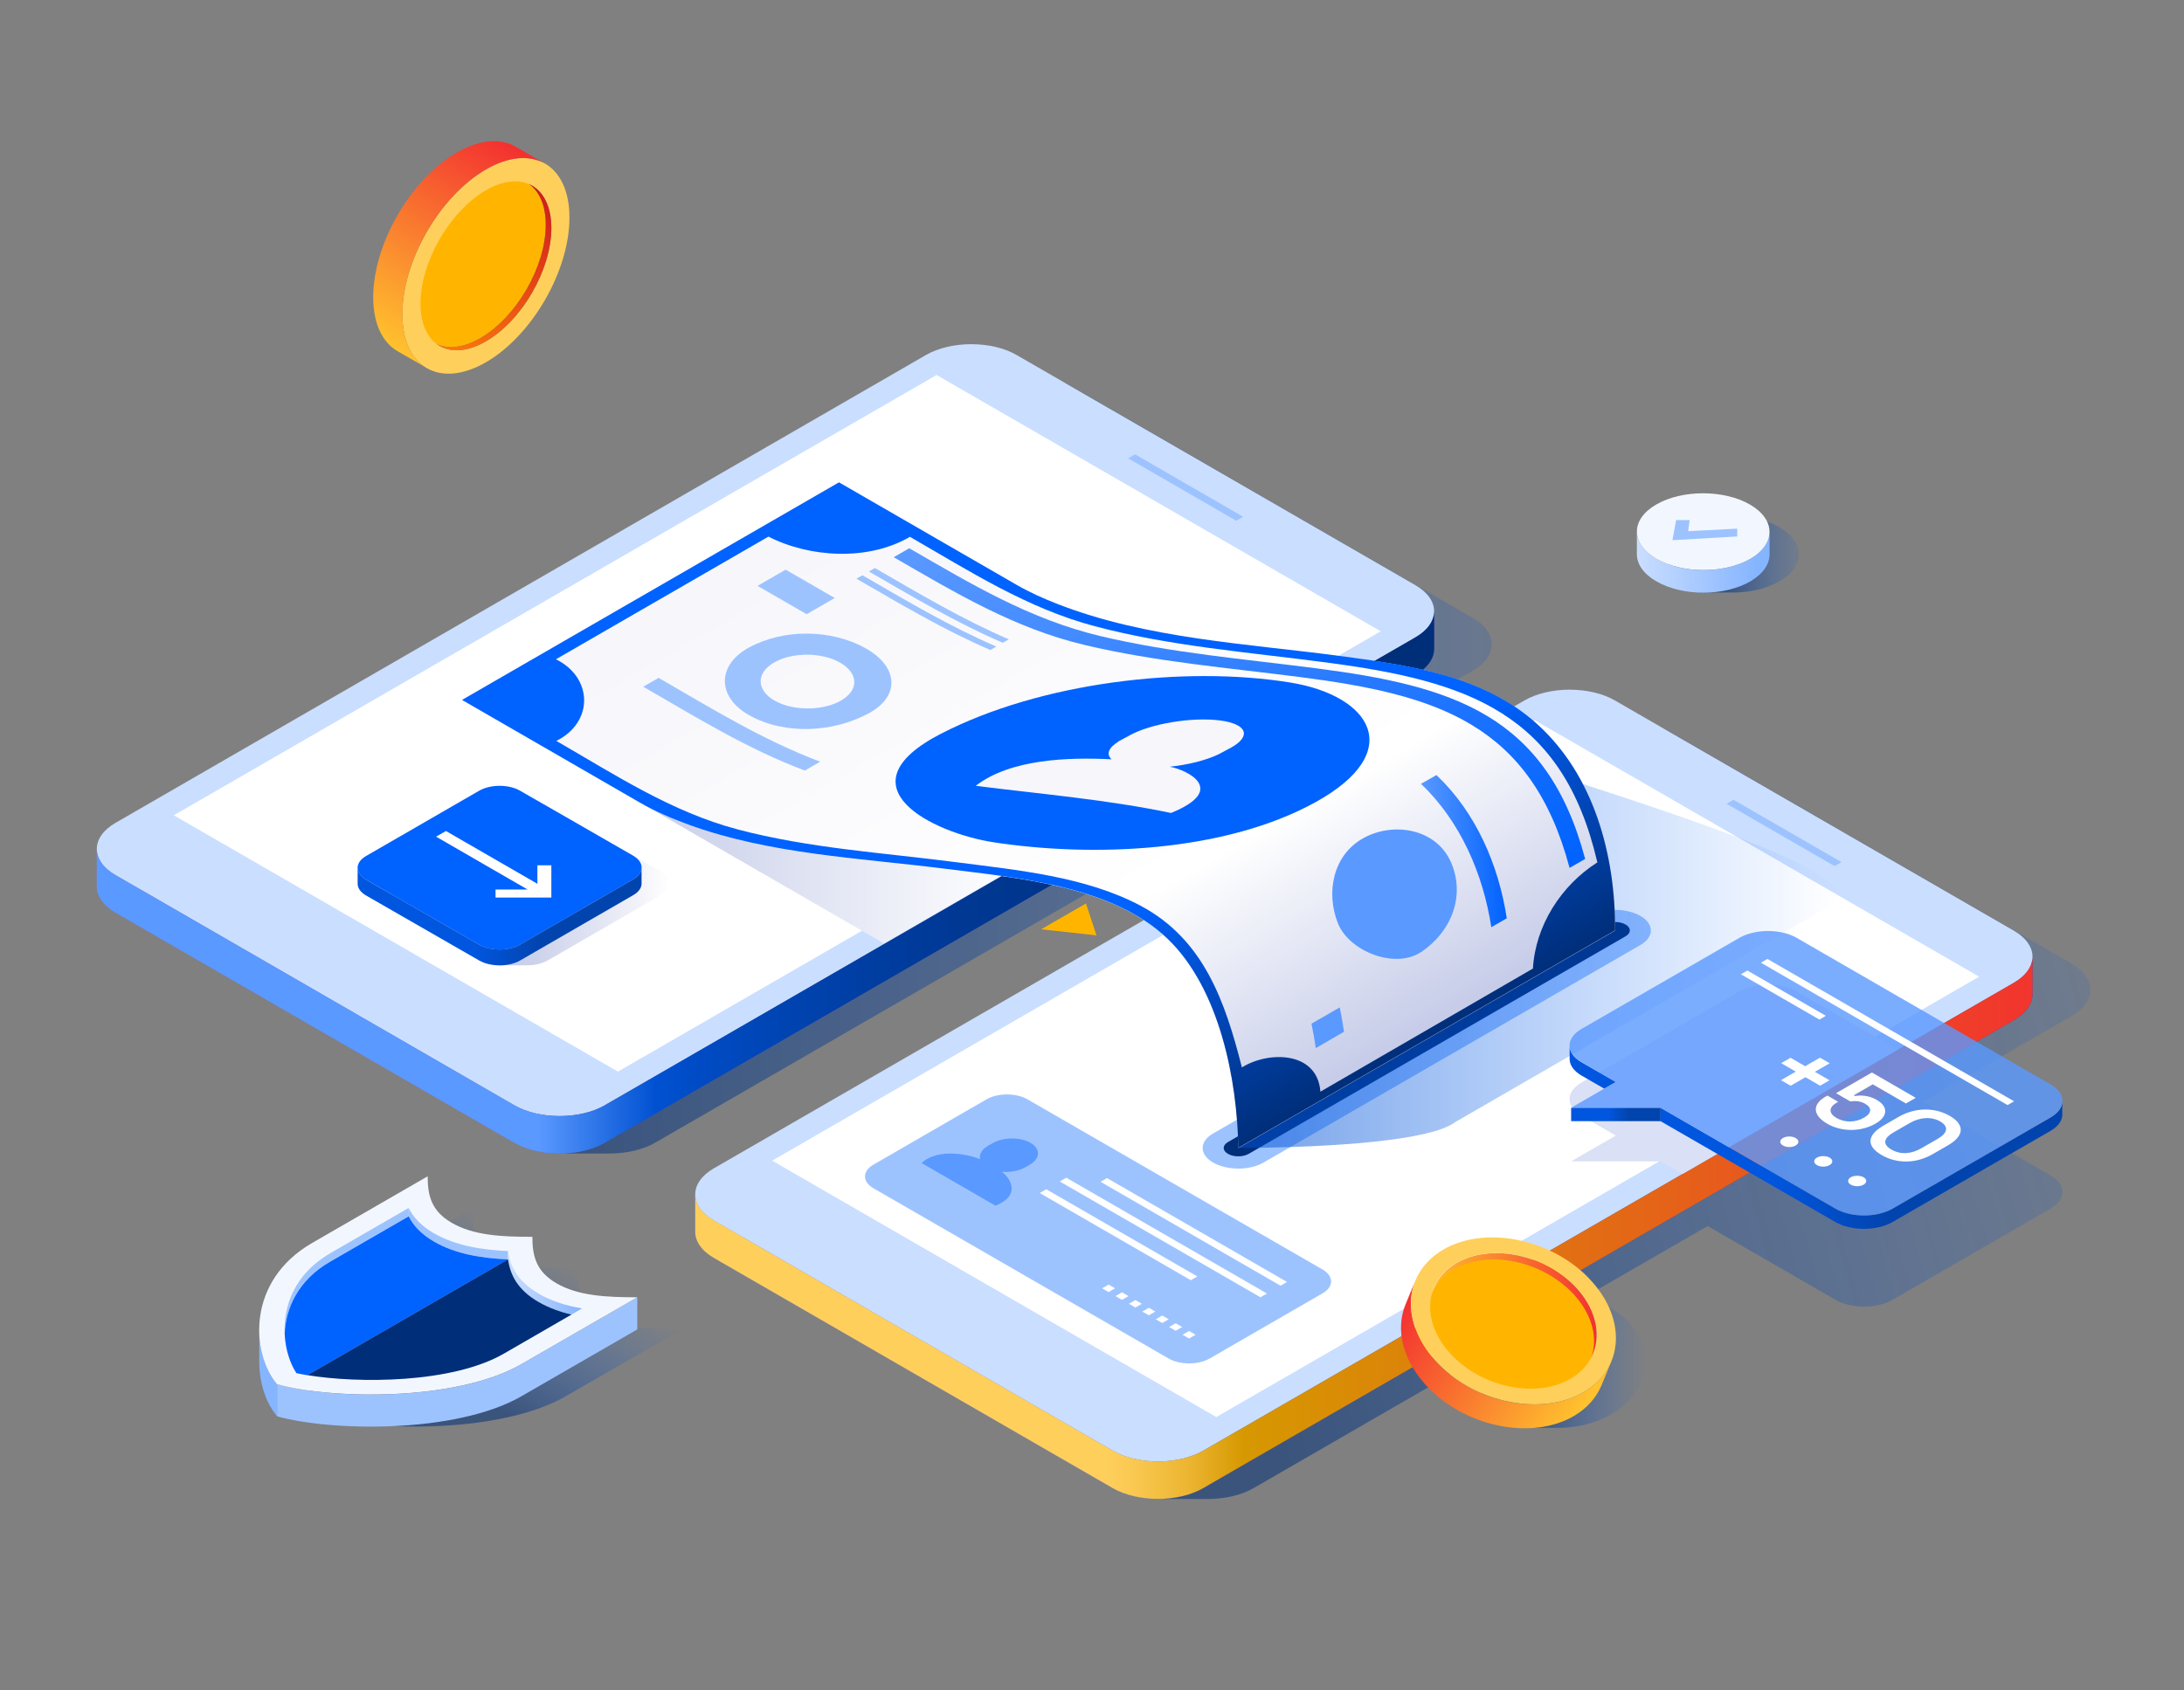 <svg width="434" height="336" viewBox="0 0 434 336" fill="none" xmlns="http://www.w3.org/2000/svg">
<rect x="0" y="0" width="434" height="336" fill="#808080" stroke="none"/>
<mask id="mask0_39_35677" style="mask-type:luminance" maskUnits="userSpaceOnUse" x="12" y="0" width="410" height="336">
<path d="M421.893 0H12.198V336H421.893V0Z" fill="white"/>
</mask>
<g mask="url(#mask0_39_35677)">
<path d="M215.796 179.579L206.902 184.713L217.894 185.924L215.796 179.579Z" fill="#FFB500"/>
<path style="mix-blend-mode:multiply" opacity="0.6" d="M411.614 191.507L331.648 145.342C326.665 142.469 318.508 142.469 313.524 145.342L151.033 239.16C146.049 242.032 146.049 246.741 151.033 249.614L230.998 295.78C230.998 295.78 231.123 295.842 231.186 295.88V297.941H240.216C243.452 297.916 246.674 297.191 249.122 295.78L339.343 243.694L364.724 258.345C367.846 260.156 372.968 260.156 376.103 258.345L407.504 240.221C410.64 238.41 410.64 235.462 407.504 233.651L382.123 219L411.614 201.975C416.598 199.102 416.598 194.393 411.614 191.52V191.507Z" fill="url(#paint0_linear_39_35677)"/>
<path d="M138.141 237.273V237.386C138.141 237.386 138.141 237.311 138.141 237.273ZM403.88 190.108C403.88 190.108 403.88 190.146 403.88 190.158V190.108ZM400.183 195.342L239.091 288.348C234.144 291.196 226.063 291.196 221.129 288.348L141.85 242.582C139.39 241.158 138.153 239.284 138.153 237.411V244.768C138.128 246.666 139.352 248.577 141.85 250.026L221.129 295.792C226.075 298.64 234.157 298.64 239.091 295.792L400.183 202.786C402.656 201.362 403.893 199.476 403.893 197.603V190.158C403.893 192.032 402.656 193.918 400.183 195.342Z" fill="url(#paint1_linear_39_35677)"/>
<path d="M239.091 288.36C234.145 291.208 226.063 291.208 221.129 288.36L141.851 242.594C136.917 239.746 136.917 235.075 141.851 232.227L302.943 139.221C307.89 136.373 315.971 136.373 320.905 139.221L400.184 184.987C405.13 187.835 405.13 192.507 400.184 195.355L239.091 288.36Z" fill="#CADEFF"/>
<path d="M138.141 237.273V237.386C138.141 237.386 138.141 237.311 138.141 237.273ZM403.88 190.108C403.88 190.108 403.88 190.146 403.88 190.158V190.108ZM400.183 195.342L239.091 288.348C234.144 291.196 226.063 291.196 221.129 288.348L141.85 242.582C139.39 241.158 138.153 239.284 138.153 237.411V244.768C138.128 246.666 139.352 248.577 141.85 250.026L221.129 295.792C226.075 298.64 234.157 298.64 239.091 295.792L400.183 202.786C402.656 201.362 403.893 199.476 403.893 197.603V190.158C403.893 192.032 402.656 193.918 400.183 195.342Z" fill="url(#paint2_linear_39_35677)"/>
<path d="M241.701 281.665L153.441 230.703L305.029 143.181L393.288 194.13L241.701 281.665Z" fill="white"/>
<path d="M344.474 158.969L365.946 171.36L364.572 172.159L343.088 159.756L344.474 158.969Z" fill="#9DC3FF"/>
<path style="mix-blend-mode:multiply" opacity="0.6" d="M292.702 122.846L212.736 76.68C207.752 73.808 199.596 73.808 194.612 76.68L32.121 170.498C27.137 173.371 27.137 178.08 32.121 180.953L112.086 227.119C112.086 227.119 112.211 227.181 112.274 227.218V229.279H121.304C124.539 229.254 127.762 228.53 130.21 227.119L292.702 133.301C297.686 130.428 297.686 125.719 292.702 122.846Z" fill="url(#paint3_linear_39_35677)"/>
<path d="M19.23 168.612V168.724C19.23 168.724 19.23 168.649 19.23 168.612ZM284.969 121.447C284.969 121.447 284.969 121.484 284.969 121.497V121.447ZM281.272 126.693L120.179 219.699C115.246 222.547 107.152 222.547 102.218 219.699L22.939 173.933C20.479 172.509 19.242 170.635 19.242 168.762V176.119C19.217 178.017 20.441 179.929 22.939 181.377L102.218 227.143C107.164 229.991 115.246 229.991 120.179 227.143L281.272 134.138C283.745 132.714 284.982 130.828 284.982 128.954V121.509C284.982 123.383 283.745 125.269 281.272 126.693Z" fill="url(#paint4_linear_39_35677)"/>
<path d="M120.179 219.699C115.245 222.547 107.151 222.547 102.217 219.699L22.939 173.933C18.005 171.085 18.005 166.414 22.939 163.566L184.031 70.547C188.978 67.7 197.059 67.7 201.993 70.547L281.271 116.313C286.218 119.161 286.218 123.833 281.271 126.681L120.179 219.687V219.699Z" fill="#CADEFF"/>
<path d="M19.23 168.612V168.724C19.23 168.724 19.23 168.649 19.23 168.612ZM284.969 121.447C284.969 121.447 284.969 121.484 284.969 121.497V121.447ZM281.272 126.693L120.179 219.699C115.246 222.547 107.152 222.547 102.218 219.699L22.939 173.933C20.479 172.509 19.242 170.635 19.242 168.762V176.119C19.217 178.017 20.441 179.929 22.939 181.377L102.218 227.143C107.164 229.991 115.246 229.991 120.179 227.143L281.272 134.138C283.745 132.714 284.982 130.828 284.982 128.954V121.509C284.982 123.383 283.745 125.269 281.272 126.693Z" fill="url(#paint5_linear_39_35677)"/>
<path d="M122.791 213.004L34.531 162.054L186.118 74.532L274.378 125.482L122.791 213.004Z" fill="white"/>
<path d="M225.563 90.308L247.035 102.711L245.661 103.51L224.189 91.107L225.563 90.308Z" fill="#9DC3FF"/>
<path d="M325.978 182.052C323.205 180.453 318.721 180.453 315.96 182.052L241.066 225.295C238.293 226.894 238.293 229.479 241.066 231.078C243.839 232.677 248.323 232.677 251.084 231.078L325.978 187.835C328.751 186.236 328.751 183.651 325.978 182.052Z" fill="#9DC3FF"/>
<path d="M323.018 183.751C321.881 183.101 320.057 183.101 318.921 183.751L244.026 226.994C242.89 227.643 242.89 228.705 244.026 229.354C245.163 230.004 246.987 230.004 248.123 229.354L323.018 186.111C324.154 185.462 324.154 184.4 323.018 183.751Z" fill="#002E79"/>
<path style="mix-blend-mode:multiply" d="M175.639 187.51L117.744 154.085L142.676 139.696L200.57 173.121L175.639 187.51Z" fill="url(#paint6_linear_39_35677)"/>
<path style="mix-blend-mode:multiply" opacity="0.6" d="M364.885 176.856C361.175 170.46 325.914 159.544 300.258 151.212C270.205 141.47 320.955 184.937 320.955 184.937L246.061 228.18C264.809 228.093 284.419 226.719 289.216 223.009L362.499 180.703C364.81 179.654 365.771 178.38 364.885 176.856Z" fill="url(#paint7_linear_39_35677)"/>
<path d="M246.074 228.18C245.899 214.678 242.339 196.529 232.059 186.649C220.993 176.006 202.069 174.52 187.655 172.684C170.767 170.536 153.131 169.824 136.98 163.99C133.583 162.766 130.348 161.38 127.162 159.544C115.833 152.999 103.205 145.717 91.826 139.146C116.795 124.732 141.752 110.318 166.72 95.904C180.785 104.023 195.074 114.227 210.238 120.136C227.825 126.98 247.548 127.955 266.047 130.403C279.761 132.214 294.675 134.213 305.417 143.918C316.884 154.285 321.006 170.136 320.968 184.962C295.999 199.377 271.043 213.791 246.074 228.205V228.18Z" fill="url(#paint8_linear_39_35677)"/>
<path d="M166.709 95.879C141.74 110.293 116.783 124.707 91.814 139.121C103.243 145.716 116.046 153.111 127.151 159.519C130.298 161.342 133.621 162.754 136.968 163.965C153.106 169.811 170.756 170.523 187.643 172.659C202.057 174.483 220.981 175.981 232.048 186.624C242.327 196.504 245.887 214.665 246.062 228.155C271.031 213.741 295.988 199.327 320.956 184.912C320.994 170.086 316.872 154.223 305.406 143.868C294.664 134.163 279.75 132.177 266.035 130.353C247.536 127.905 227.813 126.93 210.226 120.086C207.391 118.986 204.718 117.8 202.045 116.263C190.566 109.631 178.15 102.461 166.709 95.866V95.879ZM317.409 171.422C310.227 175.981 305.118 183.963 304.619 192.519C290.542 200.676 276.465 208.832 262.388 216.988C261.788 208.919 252.083 208.857 246.787 212.167C243.452 199.039 239.192 186.711 226.677 180.041C215.747 174.22 202.157 172.946 190.066 171.385C175.565 169.499 160.751 168.612 146.561 164.852C133.446 161.38 122.192 153.985 110.551 147.265C117.995 143.593 117.858 134.675 110.476 131.04C124.553 122.908 138.63 114.79 152.707 106.658C160.951 110.88 172.592 111.529 180.823 106.696C192.727 113.565 204.143 120.922 217.558 124.47C232.597 128.467 248.273 129.653 263.649 131.689C291.641 135.374 310.527 141.67 317.422 171.422H317.409Z" fill="url(#paint9_linear_39_35677)"/>
<path d="M186.993 145.841C206.729 135.649 235.232 132.264 256.317 135.649C272.492 138.247 279.537 149.414 261.463 159.419C243.326 169.461 217.033 170.423 197.423 167.413C185.369 165.564 166.671 156.334 186.981 145.841H186.993Z" fill="#0062FF"/>
<path d="M232.46 152.399C236.02 152.024 239.555 151.162 242.103 149.951L242.203 149.901C242.39 149.813 244.339 148.777 244.501 148.677C248.723 146.391 247.923 143.893 242.39 143.193C236.857 142.494 228.8 143.818 224.591 146.104C223.654 146.616 223.179 146.865 222.23 147.378C222.243 147.378 222.255 147.378 222.28 147.378C220.207 148.664 219.807 149.951 220.894 150.925C212.462 150.5 200.846 150.813 193.889 156.196C206.842 157.832 219.907 158.919 232.697 161.592C244.064 156.983 235.907 153.011 232.447 152.399H232.46Z" fill="#F6F6FB"/>
<path d="M171.98 128.829C165.085 125.019 155.655 124.944 148.748 128.754C142.427 132.239 142.477 138.572 148.885 142.169C156.055 146.179 165.697 145.579 172.73 141.732C179.062 138.259 178.375 132.376 171.98 128.841V128.829ZM153.919 139.259C150.271 137.148 150.234 133.763 153.844 131.677C157.441 129.603 163.324 129.616 166.971 131.727C170.619 133.838 170.719 137.173 167.121 139.246C163.524 141.32 157.578 141.357 153.931 139.246L153.919 139.259Z" fill="#9DC3FF"/>
<path d="M282.385 189.246C288.606 185.062 291.216 177.855 288.293 171.297C285.371 164.74 276.989 163.278 270.981 166.563C264.811 169.948 263.462 177.493 265.873 183.526C268.121 189.134 277.252 192.681 282.385 189.234V189.246Z" fill="#5A99FF"/>
<path d="M130.872 134.737C141.439 140.833 151.557 147.091 162.998 151.4C161.774 152.099 161.149 152.449 159.925 153.161C148.496 148.852 138.379 142.594 127.824 136.498C129.048 135.799 129.66 135.437 130.872 134.737Z" fill="#9DC3FF"/>
<path d="M173.853 112.903C182.634 117.974 191.153 123.058 200.471 127.08C199.984 127.355 199.747 127.492 199.272 127.767C189.954 123.745 181.435 118.661 172.654 113.59C173.129 113.315 173.379 113.178 173.853 112.903Z" fill="#9DC3FF"/>
<path d="M171.38 114.34C180.161 119.411 188.667 124.495 197.998 128.517C197.523 128.792 197.273 128.929 196.799 129.204C187.481 125.182 178.974 120.098 170.193 115.027C170.668 114.752 170.905 114.615 171.392 114.34H171.38Z" fill="#9DC3FF"/>
<path d="M180.672 108.969C193.063 116.126 204.63 123.096 218.719 126.443C232.759 129.778 247.248 130.99 261.537 132.838C288.642 136.336 307.403 142.044 314.997 170.735C313.761 171.447 313.136 171.809 311.9 172.509C304.268 143.768 285.482 138.072 258.315 134.575C244.063 132.739 229.611 131.539 215.609 128.217C201.544 124.882 189.978 117.9 177.6 110.755C178.824 110.043 179.448 109.693 180.672 108.981V108.969Z" fill="url(#paint10_linear_39_35677)"/>
<path d="M285.456 154.06C293.288 161.492 297.81 171.935 299.421 182.527C298.197 183.239 297.585 183.588 296.348 184.3C294.724 173.708 290.203 163.241 282.371 155.797C283.595 155.097 284.22 154.76 285.444 154.06H285.456Z" fill="url(#paint11_linear_39_35677)"/>
<path d="M160.301 122.084C156.391 119.823 154.443 118.699 150.533 116.451C152.769 115.164 153.881 114.515 156.117 113.228C160.026 115.489 161.975 116.613 165.884 118.861C163.648 120.148 162.537 120.797 160.301 122.084Z" fill="#9DC3FF"/>
<path d="M261.463 208.32C261.188 206.434 261.025 205.447 260.613 203.474C262.862 202.175 263.986 201.525 266.234 200.238C266.634 202.212 266.796 203.186 267.071 205.085C264.835 206.384 263.711 207.033 261.463 208.332V208.32Z" fill="#5A99FF"/>
<path d="M240.366 270.024C238.13 271.323 234.458 271.323 232.222 270.024L173.566 236.187C171.33 234.888 171.33 232.777 173.566 231.49L196.036 218.512C198.272 217.213 201.944 217.213 204.18 218.512L262.837 252.35C265.072 253.649 265.072 255.76 262.837 257.059L240.366 270.036V270.024Z" fill="#9DC3FF"/>
<path d="M199.083 232.914C200.594 233.039 202.193 232.789 203.442 232.177L203.492 232.152C203.579 232.102 204.554 231.553 204.641 231.503C206.752 230.278 206.814 228.33 204.766 227.156C202.717 225.969 199.345 226.007 197.234 227.231L196.047 227.918H196.06C194.986 228.642 194.549 229.579 194.773 230.441C193.274 229.691 186.592 227.918 183.145 231.178C184.643 232.04 196.31 238.772 197.809 239.646C203.342 237.436 200.369 233.776 199.083 232.926V232.914Z" fill="#5A99FF"/>
<path d="M219.98 234.163L255.753 254.81L254.467 255.56L218.693 234.9L219.98 234.163Z" fill="white"/>
<path d="M211.886 234.088L251.769 257.109L250.482 257.858L210.6 234.838L211.886 234.088Z" fill="white"/>
<path d="M207.914 236.387L237.929 253.711L236.63 254.461L206.615 237.136L207.914 236.387Z" fill="white"/>
<path d="M220.292 255.335L221.591 256.072L220.292 256.821L219.006 256.072L220.292 255.335Z" fill="white"/>
<path d="M222.965 256.871L224.252 257.621L222.965 258.358L221.666 257.621L222.965 256.871Z" fill="white"/>
<path d="M225.626 258.407L226.913 259.157L225.626 259.894L224.34 259.157L225.626 258.407Z" fill="white"/>
<path d="M228.299 259.944L229.586 260.693L228.299 261.43L227 260.693L228.299 259.944Z" fill="white"/>
<path d="M230.958 261.48L232.245 262.23L230.958 262.966L229.672 262.23L230.958 261.48Z" fill="white"/>
<path d="M233.619 263.016L234.918 263.766L233.619 264.515L232.332 263.766L233.619 263.016Z" fill="white"/>
<path d="M236.293 264.553L237.58 265.302L236.293 266.052L234.994 265.302L236.293 264.553Z" fill="white"/>
<g style="mix-blend-mode:multiply">
<path d="M357.029 197.066C353.893 195.255 348.785 195.255 345.649 197.066L314.248 215.19C311.113 217.001 311.113 219.949 314.248 221.76L321.093 225.707L312.212 230.841H329.986L334.345 233.351L377.114 208.657L357.029 197.066Z" fill="#DAE0F5"/>
</g>
<path d="M311.913 207.82V210.419C311.888 211.63 312.662 212.842 314.249 213.766L318.795 216.389L321.094 215.065L314.249 211.118C312.687 210.219 311.9 209.02 311.9 207.833L311.913 207.82ZM409.815 219.137C409.69 220.224 408.928 221.285 407.492 222.11L376.09 240.234C372.955 242.045 367.846 242.045 364.711 240.234L329.974 220.186V222.847L364.711 242.894C367.834 244.706 372.955 244.706 376.09 242.894L407.492 224.77C408.916 223.946 409.69 222.884 409.815 221.798V221.773C409.84 221.573 409.84 221.385 409.815 221.198V219.137Z" fill="url(#paint12_linear_39_35677)"/>
<path d="M329.987 220.186H312.213V222.847H329.987V220.186Z" fill="url(#paint13_linear_39_35677)"/>
<path opacity="0.8" d="M407.491 215.552L357.029 186.411C353.893 184.6 348.785 184.6 345.649 186.411L314.248 204.535C311.113 206.347 311.113 209.294 314.248 211.106L321.093 215.053L312.212 220.186H329.986L364.723 240.234C367.845 242.045 372.967 242.045 376.102 240.234L407.503 222.11C410.639 220.299 410.639 217.351 407.503 215.54L407.491 215.552Z" fill="#5A99FF"/>
<path d="M351.22 190.608L400.234 218.9L398.935 219.649L349.934 191.358L351.22 190.608Z" fill="white"/>
<path d="M347.236 192.907L362.837 201.912L361.55 202.662L345.949 193.656L347.236 192.907Z" fill="white"/>
<path d="M367.782 234.001C368.482 233.601 369.631 233.601 370.331 234.001C371.03 234.413 371.03 235.063 370.331 235.475C369.631 235.887 368.482 235.875 367.782 235.475C367.083 235.063 367.083 234.413 367.782 234.001Z" fill="white"/>
<path d="M361.038 230.104C361.738 229.692 362.887 229.692 363.586 230.104C364.286 230.504 364.286 231.166 363.586 231.578C362.887 231.99 361.738 231.99 361.038 231.578C360.339 231.166 360.339 230.516 361.038 230.104Z" fill="white"/>
<path d="M354.294 226.207C354.994 225.794 356.143 225.794 356.842 226.207C357.542 226.619 357.542 227.268 356.842 227.681C356.143 228.093 354.994 228.093 354.294 227.681C353.595 227.281 353.595 226.619 354.294 226.207Z" fill="white"/>
<g style="mix-blend-mode:screen">
<path d="M363.562 214.728L360.651 213.041L363.599 211.343L361.663 210.231L358.715 211.93L355.805 210.244L353.944 211.318L356.854 213.004L353.906 214.703L355.83 215.814L358.778 214.116L361.688 215.802L363.549 214.728H363.562ZM373.017 218.65C371.218 217.613 369.532 217.713 368.595 217.838L368.37 217.713L372.155 215.527L378.75 219.337L380.699 218.213L371.98 213.179L364.848 217.288L367.708 218.937C368.408 218.812 369.545 218.75 370.656 219.399C371.993 220.174 371.993 221.248 370.456 222.135C368.733 223.134 366.634 223.184 364.986 222.235C363.312 221.273 363.374 220.099 365.035 219.137L365.273 219L363.137 217.763L362.75 217.988C360.039 219.549 360.239 221.71 363.124 223.371C365.985 225.02 369.819 224.995 372.705 223.334C375.328 221.822 375.103 219.874 373.017 218.675V218.65ZM387.094 227.656C390.429 225.732 390.417 223.509 387.444 221.797C384.471 220.086 380.636 220.074 377.289 221.997L374.279 223.734C370.844 225.72 370.956 227.88 373.929 229.592C376.902 231.303 380.649 231.365 384.084 229.392L387.094 227.656ZM375.852 228.492C374.016 227.431 374.316 226.207 376.34 225.045L379.575 223.184C381.511 222.072 383.784 221.885 385.558 222.909C387.281 223.908 387.057 225.207 385.071 226.357L381.835 228.218C379.874 229.354 377.751 229.592 375.865 228.492H375.852Z" fill="white"/>
</g>
<path style="mix-blend-mode:multiply" d="M131.322 173.234L108.851 160.318C106.615 159.019 102.943 159.019 100.707 160.318L78.236 173.296C76.001 174.595 76.001 176.706 78.236 177.993L99.283 190.084V191.87H104.779C106.253 191.87 107.727 191.545 108.851 190.896L131.322 177.918C133.558 176.619 133.558 174.508 131.322 173.221V173.234Z" fill="url(#paint14_linear_39_35677)"/>
<path d="M103.356 187.76C101.12 189.059 97.448 189.059 95.212 187.76L72.741 174.845C70.505 173.546 70.505 171.435 72.741 170.148L95.212 157.171C97.448 155.872 101.12 155.872 103.356 157.171L125.827 170.086C128.063 171.385 128.063 173.496 125.827 174.782L103.356 187.76Z" fill="#0062FF"/>
<path d="M72.742 174.845L95.213 187.76C97.449 189.059 101.121 189.059 103.357 187.76L125.827 174.783C126.852 174.195 127.401 173.434 127.489 172.659V175.382C127.501 175.52 127.501 175.657 127.489 175.794V175.807C127.401 176.581 126.852 177.343 125.827 177.93L103.357 190.908C101.121 192.207 97.449 192.207 95.213 190.908L72.742 177.993C71.605 177.331 71.043 176.469 71.068 175.594V174.345V172.484C71.068 173.334 71.63 174.183 72.742 174.833V174.845Z" fill="url(#paint15_linear_39_35677)"/>
<g style="mix-blend-mode:screen">
<path d="M109.563 171.997H106.79V175.669L88.616 165.177L86.655 166.301L104.842 176.806H98.472V178.405H109.563V171.997Z" fill="white"/>
</g>
<path style="mix-blend-mode:multiply" opacity="0.6" d="M114.659 252.212C108.464 252.212 102.943 251.925 98.634 249.439C94.574 247.104 93.825 244.031 93.825 240.184L70.867 253.436C57.714 261.031 58.788 275.483 63.897 281.503C74.327 284.451 99.358 285.075 112.511 277.481L135.469 264.228C129.273 264.228 123.752 263.941 119.443 261.455C115.396 259.12 114.634 256.047 114.634 252.212H114.659Z" fill="url(#paint16_linear_39_35677)"/>
<path d="M51.519 264.303V270.673C51.519 275.008 52.93 278.992 55.066 281.515V275.145C52.93 272.634 51.506 268.65 51.519 264.303Z" fill="#86B5FF"/>
<path d="M103.68 271.123C90.528 278.717 65.496 278.093 55.066 275.145V281.515C65.496 284.463 90.528 285.088 103.68 277.493L126.638 264.241V257.87L103.68 271.123Z" fill="#9DC3FF"/>
<path d="M105.815 245.842C99.62 245.842 94.099 245.555 89.79 243.069C85.73 240.733 84.981 237.661 84.981 233.813L62.023 247.066C48.87 254.66 49.944 269.112 55.053 275.133C65.483 278.08 90.514 278.705 103.667 271.111L126.625 257.858C120.43 257.858 114.909 257.571 110.599 255.085C106.552 252.749 105.79 249.677 105.79 245.842H105.815Z" fill="#F2F7FF"/>
<path d="M65.595 249.127C58.525 253.211 56.302 259.607 56.564 265.09C56.802 260.006 59.225 254.461 65.595 250.776C65.595 250.776 74.414 245.68 81.209 241.757V240.096C74.414 244.018 65.595 249.114 65.595 249.114V249.127Z" fill="#9DC3FF"/>
<path d="M86.23 245.13C83.632 243.631 82.121 241.92 81.209 240.121V241.782C82.121 243.581 83.632 245.292 86.23 246.791C90.615 249.314 95.873 250.101 100.957 250.326V248.665C95.873 248.44 90.602 247.653 86.23 245.13Z" fill="#9DC3FF"/>
<path d="M107.052 257.146C102.83 254.71 101.393 251.712 100.956 248.652V250.313C101.393 253.374 102.83 256.359 107.052 258.807C109.063 259.969 111.273 260.756 113.559 261.293C114.284 260.88 114.996 260.468 115.683 260.069C112.635 259.556 109.675 258.67 107.039 257.146H107.052Z" fill="url(#paint17_linear_39_35677)"/>
<path d="M86.23 246.779C83.632 245.28 82.12 243.569 81.209 241.77C74.414 245.692 65.595 250.788 65.595 250.788C59.225 254.461 56.802 260.019 56.565 265.103C56.702 268.188 57.626 270.986 58.9 272.934C59.575 273.084 60.299 273.222 61.086 273.347L100.956 250.326C95.873 250.101 90.602 249.314 86.23 246.791V246.779Z" fill="#0062FF"/>
<path d="M107.052 258.807C102.83 256.372 101.393 253.374 100.956 250.314L61.086 273.334C71.216 275.008 89.877 274.97 100.119 269.062C100.119 269.062 107.202 264.978 113.572 261.293C111.286 260.756 109.075 259.969 107.064 258.807H107.052Z" fill="#002E79"/>
<path style="mix-blend-mode:multiply" opacity="0.6" d="M321.88 261.218C318.233 258.458 313.399 257.196 308.64 257.371H301.183V258.97C299.771 259.557 298.435 260.306 297.236 261.205C290.453 266.377 290.491 274.758 297.323 279.929C298.497 280.816 299.809 281.54 301.183 282.127V283.801H310.126C314.423 283.701 318.695 282.427 321.967 279.929C328.75 274.758 328.712 266.377 321.88 261.205V261.218Z" fill="url(#paint18_linear_39_35677)"/>
<path d="M312.811 255.548C310.463 253.162 307.528 251.401 304.418 250.314C299.234 248.515 293.576 248.628 289.429 251.038C287.268 252.3 285.769 254.024 284.957 255.997L282.996 260.744C283.808 258.77 285.307 257.046 287.468 255.785C290.166 254.211 293.513 253.611 296.948 253.886C301.957 254.273 307.153 256.522 310.863 260.294C315.085 264.578 316.296 269.749 314.61 273.846L316.571 269.1C318.27 265.003 317.046 259.832 312.824 255.548H312.811Z" fill="url(#paint19_linear_39_35677)"/>
<path d="M312.287 256.809C318.532 263.154 318.208 271.46 311.562 275.333C304.917 279.192 294.425 277.181 288.18 270.836C281.922 264.491 282.259 256.184 288.904 252.312C295.549 248.44 306.042 250.464 312.299 256.821L312.287 256.809Z" fill="#FFB500"/>
<path d="M320.206 270.611C319.556 272.197 318.894 273.771 318.245 275.358C317.233 277.793 315.397 279.917 312.724 281.478C304.53 286.237 291.64 283.764 283.933 275.932C278.737 270.649 277.225 264.291 279.311 259.257C279.961 257.671 280.623 256.097 281.272 254.511C279.186 259.557 280.698 265.915 285.894 271.186C293.588 279.005 306.479 281.491 314.672 276.732C317.345 275.183 319.182 273.059 320.193 270.624L320.206 270.611Z" fill="url(#paint20_linear_39_35677)"/>
<path d="M315.584 253.924C323.291 261.743 322.891 271.948 314.685 276.719C306.491 281.478 293.6 279.005 285.906 271.173C278.199 263.342 278.611 253.149 286.805 248.378C294.999 243.606 307.89 246.092 315.596 253.911L315.584 253.924ZM288.691 269.562C294.937 275.907 305.429 277.931 312.074 274.059C318.719 270.199 319.056 261.893 312.799 255.535C306.553 249.19 296.061 247.166 289.403 251.026C282.758 254.898 282.421 263.192 288.679 269.55L288.691 269.562Z" fill="#FFCF5C"/>
<path style="mix-blend-mode:multiply" opacity="0.6" d="M353.543 104.76C350.782 103.173 347.123 102.436 343.525 102.549H337.892V103.473C336.818 103.81 335.806 104.235 334.907 104.76C329.773 107.745 329.81 112.579 334.969 115.552C335.856 116.064 336.843 116.488 337.892 116.813V117.775H344.649C347.897 117.725 351.12 116.988 353.605 115.552C358.739 112.566 358.701 107.732 353.543 104.76Z" fill="url(#paint21_linear_39_35677)"/>
<path d="M329.162 115.564C326.564 114.065 325.265 112.092 325.277 110.131V105.647C325.277 107.62 326.576 109.581 329.175 111.08C334.333 114.065 342.677 114.065 347.811 111.08C350.359 109.594 351.633 107.658 351.645 105.722V110.206C351.633 112.142 350.359 114.078 347.811 115.564C342.677 118.55 334.333 118.55 329.175 115.564H329.162Z" fill="url(#paint22_linear_39_35677)"/>
<path d="M329.174 111.08C324.015 108.095 323.978 103.261 329.112 100.288C334.245 97.303 342.589 97.303 347.748 100.288C352.906 103.273 352.931 108.107 347.81 111.08C342.677 114.053 334.345 114.053 329.174 111.08Z" fill="#F2F7FF"/>
<path d="M345.224 105.072L335.468 105.572L335.768 103.373H333.07L332.346 107.37L345.224 106.633V105.072Z" fill="#9DC3FF"/>
<path d="M82.445 59.706C82.445 51.412 88.266 41.332 95.448 37.185C102.63 33.038 108.451 36.398 108.451 44.692C108.451 52.986 102.63 63.066 95.448 67.213C88.266 71.359 82.445 67.999 82.445 59.706Z" fill="#FFB500"/>
<path d="M96.56 33.675C87.392 38.971 79.96 51.836 79.96 62.428C79.96 73.02 87.392 77.305 96.56 72.009C105.728 66.713 113.16 53.847 113.16 43.255C113.16 32.663 105.728 28.379 96.56 33.675ZM96.56 67.849C89.378 71.996 83.557 68.636 83.557 60.343C83.557 52.049 89.378 41.969 96.56 37.822C103.742 33.675 109.563 37.035 109.563 45.329C109.563 53.623 103.742 63.703 96.56 67.849Z" fill="#FFCF5C"/>
<path d="M105.179 36.623C107.215 38.097 108.451 40.87 108.451 44.692C108.451 52.986 102.631 63.066 95.449 67.213C92.139 69.124 89.128 69.436 86.83 68.412C89.216 70.135 92.688 70.085 96.56 67.85C103.742 63.703 109.563 53.623 109.563 45.329C109.563 40.857 107.864 37.822 105.179 36.623Z" fill="url(#paint23_linear_39_35677)"/>
<path d="M102.755 29.328C99.733 27.417 95.473 27.604 90.764 30.327C81.596 35.623 74.164 48.489 74.164 59.081C74.164 64.452 76.075 68.199 79.16 69.898L84.444 72.933C81.659 71.11 79.96 67.487 79.96 62.428C79.96 51.849 87.392 38.971 96.56 33.675C101.044 31.089 105.116 30.802 108.101 32.413L102.768 29.328H102.755Z" fill="url(#paint24_linear_39_35677)"/>
</g>
<defs>
<linearGradient id="paint0_linear_39_35677" x1="165.909" y1="253.074" x2="467.01" y2="168.25" gradientUnits="userSpaceOnUse">
<stop offset="0.24" stop-color="#002E79" stop-opacity="0.9"/>
<stop offset="1" stop-color="#0062FF" stop-opacity="0"/>
</linearGradient>
<linearGradient id="paint1_linear_39_35677" x1="138.141" y1="244.018" x2="403.88" y2="244.018" gradientUnits="userSpaceOnUse">
<stop offset="0.27" stop-color="#807CFB"/>
<stop offset="0.3" stop-color="#7C78F7"/>
<stop offset="0.32" stop-color="#736FEB"/>
<stop offset="0.35" stop-color="#635FD8"/>
<stop offset="0.38" stop-color="#4D49BC"/>
<stop offset="0.39" stop-color="#423EAF"/>
</linearGradient>
<linearGradient id="paint2_linear_39_35677" x1="138.141" y1="244.018" x2="410.913" y2="244.018" gradientUnits="userSpaceOnUse">
<stop offset="0.3" stop-color="#FFCF5C"/>
<stop offset="0.32" stop-color="#F9C850"/>
<stop offset="0.36" stop-color="#ECB531"/>
<stop offset="0.4" stop-color="#D69800"/>
<stop offset="1" stop-color="#F33030"/>
</linearGradient>
<linearGradient id="paint3_linear_39_35677" x1="28.386" y1="151.912" x2="383.597" y2="151.912" gradientUnits="userSpaceOnUse">
<stop offset="0.24" stop-color="#002E79" stop-opacity="0.9"/>
<stop offset="1" stop-color="#0062FF" stop-opacity="0"/>
</linearGradient>
<linearGradient id="paint4_linear_39_35677" x1="19.23" y1="175.369" x2="284.969" y2="175.369" gradientUnits="userSpaceOnUse">
<stop offset="0.27" stop-color="#807CFB"/>
<stop offset="0.3" stop-color="#7C78F7"/>
<stop offset="0.32" stop-color="#736FEB"/>
<stop offset="0.35" stop-color="#635FD8"/>
<stop offset="0.38" stop-color="#4D49BC"/>
<stop offset="0.39" stop-color="#423EAF"/>
</linearGradient>
<linearGradient id="paint5_linear_39_35677" x1="19.23" y1="175.369" x2="311.45" y2="175.369" gradientUnits="userSpaceOnUse">
<stop offset="0.3" stop-color="#5A99FF"/>
<stop offset="0.38" stop-color="#0051D2"/>
<stop offset="0.41" stop-color="#004BC4"/>
<stop offset="0.5" stop-color="#0040A8"/>
<stop offset="0.59" stop-color="#003893"/>
<stop offset="0.7" stop-color="#003284"/>
<stop offset="0.82" stop-color="#002F7B"/>
<stop offset="1" stop-color="#002E79"/>
</linearGradient>
<linearGradient id="paint6_linear_39_35677" x1="117.744" y1="163.603" x2="200.57" y2="163.603" gradientUnits="userSpaceOnUse">
<stop stop-color="#C4CAE8"/>
<stop offset="0.34" stop-color="#D4D9EE"/>
<stop offset="1" stop-color="white"/>
</linearGradient>
<linearGradient id="paint7_linear_39_35677" x1="246.073" y1="188.984" x2="365.222" y2="188.984" gradientUnits="userSpaceOnUse">
<stop stop-color="#0051D2" stop-opacity="0.9"/>
<stop offset="1" stop-color="#0062FF" stop-opacity="0"/>
</linearGradient>
<linearGradient id="paint8_linear_39_35677" x1="171.742" y1="92.981" x2="248.872" y2="226.569" gradientUnits="userSpaceOnUse">
<stop stop-color="#F6F6FB"/>
<stop offset="0.66" stop-color="white"/>
<stop offset="1" stop-color="#C4CAE8"/>
</linearGradient>
<linearGradient id="paint9_linear_39_35677" x1="171.742" y1="92.981" x2="248.873" y2="226.569" gradientUnits="userSpaceOnUse">
<stop stop-color="#0062FF"/>
<stop offset="0.66" stop-color="#0062FF"/>
<stop offset="1" stop-color="#002E79"/>
</linearGradient>
<linearGradient id="paint10_linear_39_35677" x1="217.095" y1="87.934" x2="277.425" y2="192.419" gradientUnits="userSpaceOnUse">
<stop stop-color="#5A99FF"/>
<stop offset="1" stop-color="#0062FF"/>
</linearGradient>
<linearGradient id="paint11_linear_39_35677" x1="282.384" y1="169.187" x2="299.421" y2="169.187" gradientUnits="userSpaceOnUse">
<stop stop-color="#5A99FF"/>
<stop offset="1" stop-color="#0062FF"/>
</linearGradient>
<linearGradient id="paint12_linear_39_35677" x1="311.913" y1="226.044" x2="409.84" y2="226.044" gradientUnits="userSpaceOnUse">
<stop offset="0.41" stop-color="#0156DF"/>
<stop offset="0.65" stop-color="#0244AD"/>
</linearGradient>
<linearGradient id="paint13_linear_39_35677" x1="312.213" y1="221.523" x2="329.987" y2="221.523" gradientUnits="userSpaceOnUse">
<stop offset="0.41" stop-color="#0156DF"/>
<stop offset="0.65" stop-color="#0244AD"/>
</linearGradient>
<linearGradient id="paint14_linear_39_35677" x1="76.55" y1="175.619" x2="133.008" y2="175.619" gradientUnits="userSpaceOnUse">
<stop offset="0.37" stop-color="#C4CAE8"/>
<stop offset="0.52" stop-color="#CCD2EB"/>
<stop offset="0.78" stop-color="#E5E7F4"/>
<stop offset="1" stop-color="white"/>
</linearGradient>
<linearGradient id="paint15_linear_39_35677" x1="71.056" y1="182.19" x2="127.501" y2="182.19" gradientUnits="userSpaceOnUse">
<stop offset="0.41" stop-color="#0156DF"/>
<stop offset="0.65" stop-color="#0244AD"/>
</linearGradient>
<linearGradient id="paint16_linear_39_35677" x1="82.233" y1="292.095" x2="107.602" y2="248.14" gradientUnits="userSpaceOnUse">
<stop offset="0.37" stop-color="#002E79" stop-opacity="0.9"/>
<stop offset="1" stop-color="#0062FF" stop-opacity="0"/>
</linearGradient>
<linearGradient id="paint17_linear_39_35677" x1="115.695" y1="254.985" x2="100.956" y2="254.985" gradientUnits="userSpaceOnUse">
<stop stop-color="#86B5FF"/>
<stop offset="1" stop-color="#CADEFF"/>
</linearGradient>
<linearGradient id="paint18_linear_39_35677" x1="292.165" y1="270.586" x2="327.026" y2="270.586" gradientUnits="userSpaceOnUse">
<stop offset="0.37" stop-color="#002E79" stop-opacity="0.9"/>
<stop offset="1" stop-color="#0062FF" stop-opacity="0"/>
</linearGradient>
<linearGradient id="paint19_linear_39_35677" x1="282.984" y1="261.456" x2="317.283" y2="261.456" gradientUnits="userSpaceOnUse">
<stop stop-color="#FFC22E"/>
<stop offset="1" stop-color="#F33030"/>
</linearGradient>
<linearGradient id="paint20_linear_39_35677" x1="313.611" y1="281.066" x2="279.024" y2="258.733" gradientUnits="userSpaceOnUse">
<stop stop-color="#FFC22E"/>
<stop offset="1" stop-color="#F33030"/>
</linearGradient>
<linearGradient id="paint21_linear_39_35677" x1="331.084" y1="110.168" x2="363.885" y2="110.168" gradientUnits="userSpaceOnUse">
<stop offset="0.37" stop-color="#002E79" stop-opacity="0.9"/>
<stop offset="0.91" stop-color="#0062FF" stop-opacity="0"/>
</linearGradient>
<linearGradient id="paint22_linear_39_35677" x1="325.265" y1="111.73" x2="351.633" y2="111.73" gradientUnits="userSpaceOnUse">
<stop stop-color="#CADEFF"/>
<stop offset="0.9" stop-color="#86B5FF"/>
</linearGradient>
<linearGradient id="paint23_linear_39_35677" x1="91.677" y1="71.26" x2="110.063" y2="39.408" gradientUnits="userSpaceOnUse">
<stop stop-color="#FC780B"/>
<stop offset="1" stop-color="#D11C1C"/>
</linearGradient>
<linearGradient id="paint24_linear_39_35677" x1="75.963" y1="68.049" x2="99.433" y2="27.405" gradientUnits="userSpaceOnUse">
<stop stop-color="#FFC22E"/>
<stop offset="1" stop-color="#F33030"/>
</linearGradient>
</defs>
</svg>
